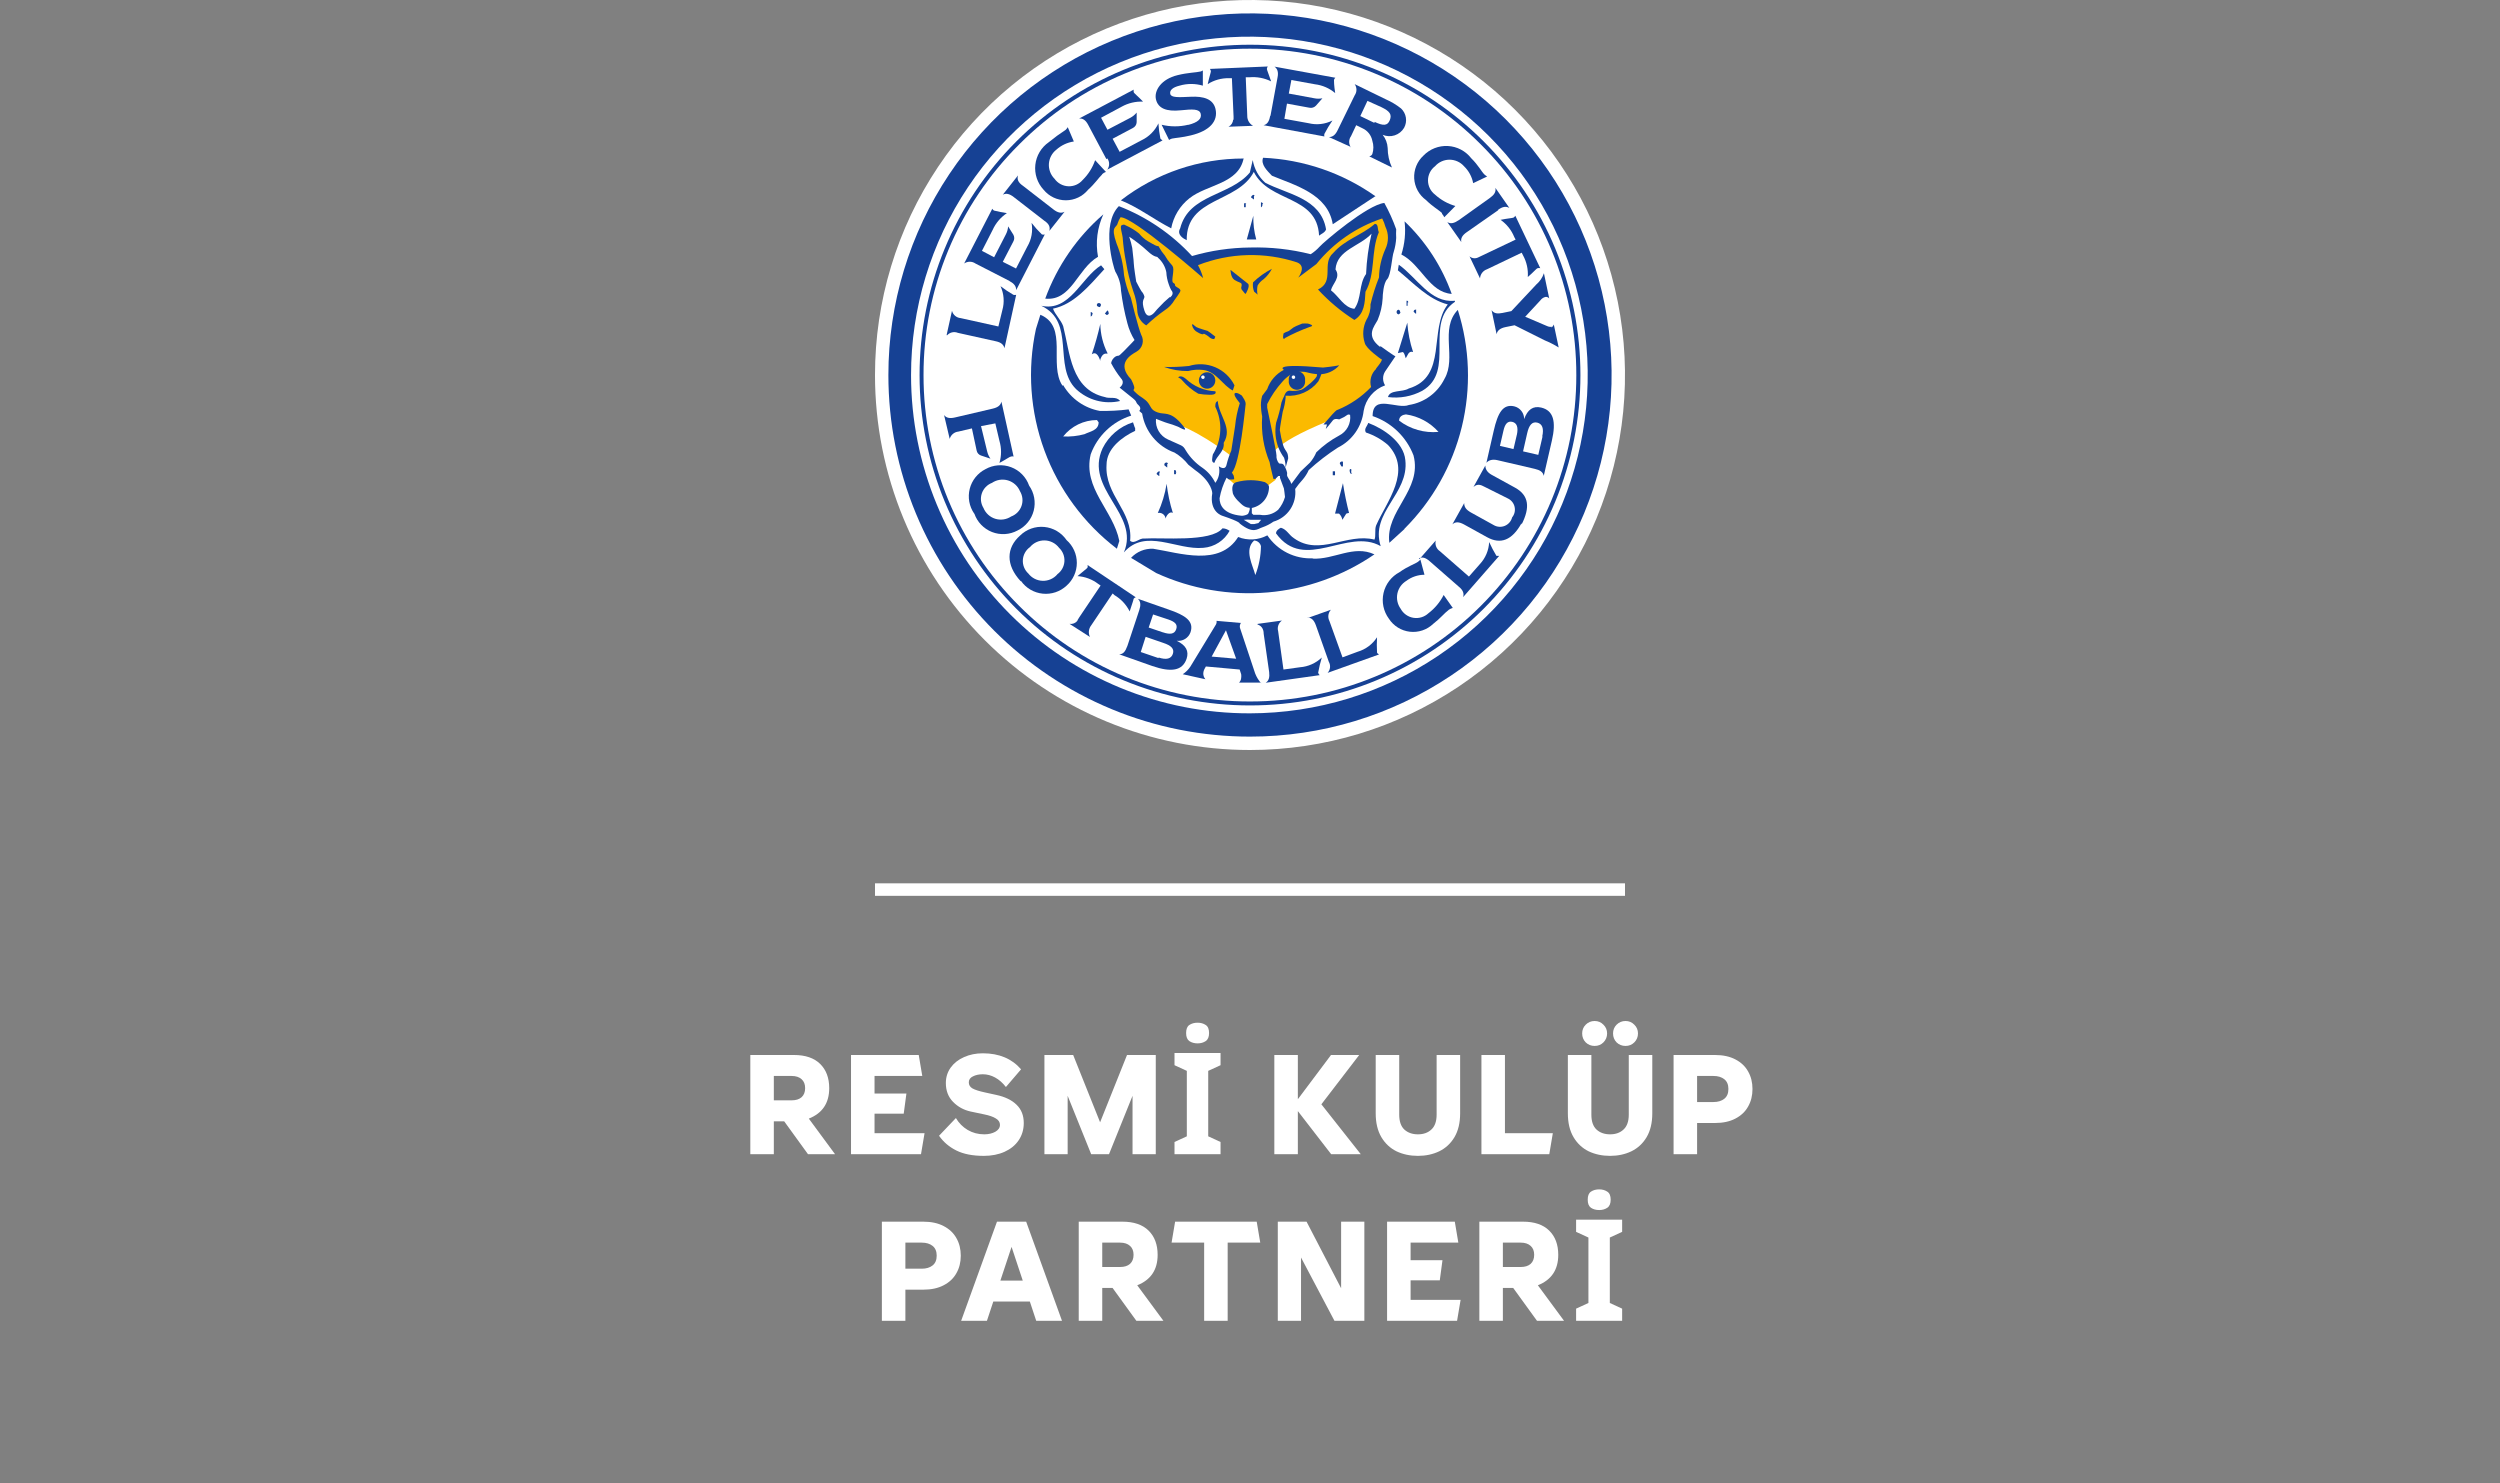 <svg width="600" height="356" viewBox="0 0 600 356" fill="none" xmlns="http://www.w3.org/2000/svg">
<rect x="0" y="0" width="600" height="356" fill="#808080" stroke="none"/>
<path d="M300 180C317.802 180 335.204 174.721 350.005 164.83C364.806 154.939 376.342 140.881 383.153 124.433C389.963 107.986 391.744 89.888 388.268 72.428C384.792 54.969 376.217 38.933 363.627 26.348C351.036 13.762 334.996 5.193 317.536 1.725C300.075 -1.744 281.978 0.044 265.533 6.861C249.088 13.679 235.035 25.22 225.15 40.025C215.265 54.831 209.993 72.235 210 90.037C210 101.854 212.328 113.555 216.852 124.472C221.375 135.39 228.005 145.309 236.363 153.663C244.72 162.018 254.642 168.643 265.561 173.162C276.48 177.681 288.183 180.005 300 180Z" fill="white"/>
<path d="M300 176.787C317.166 176.787 333.947 171.696 348.22 162.158C362.493 152.62 373.617 139.064 380.184 123.203C386.752 107.343 388.468 89.891 385.117 73.055C381.765 56.219 373.496 40.755 361.355 28.619C349.214 16.483 333.746 8.221 316.909 4.876C300.071 1.532 282.62 3.255 266.763 9.83C250.905 16.404 237.353 27.533 227.821 41.81C218.29 56.087 213.206 72.87 213.213 90.036C213.213 101.432 215.458 112.715 219.82 123.243C224.182 133.77 230.575 143.335 238.634 151.391C246.694 159.447 256.261 165.836 266.791 170.194C277.32 174.551 288.605 176.792 300 176.787Z" fill="#164194"/>
<path d="M299.999 171.201C316.054 171.172 331.741 166.385 345.076 157.443C358.411 148.501 368.796 135.807 374.918 120.965C381.041 106.123 382.626 89.799 379.473 74.056C376.321 58.313 368.572 43.859 357.206 32.519C345.841 21.178 331.368 13.462 315.619 10.345C299.869 7.228 283.548 8.85 268.72 15.005C253.892 21.161 241.221 31.575 232.309 44.929C223.398 58.285 218.645 73.982 218.652 90.037C218.652 100.711 220.758 111.28 224.848 121.139C228.938 130.999 234.933 139.954 242.489 147.493C250.045 155.033 259.015 161.007 268.883 165.076C278.751 169.144 289.325 171.225 299.999 171.201Z" fill="white"/>
<path d="M220.697 90.037C220.692 79.621 222.74 69.307 226.724 59.683C230.708 50.06 236.549 41.316 243.914 33.951C251.278 26.586 260.023 20.745 269.646 16.761C279.27 12.777 289.584 10.73 299.999 10.734C310.415 10.73 320.729 12.777 330.353 16.761C339.976 20.745 348.72 26.586 356.085 33.951C363.45 41.316 369.291 50.06 373.275 59.683C377.259 69.307 379.307 79.621 379.302 90.037C379.302 100.449 377.25 110.759 373.264 120.379C369.279 129.998 363.437 138.738 356.072 146.099C348.708 153.46 339.966 159.298 330.344 163.279C320.723 167.26 310.412 169.307 299.999 169.302V168.353C310.286 168.363 320.474 166.343 329.978 162.409C339.483 158.474 348.117 152.702 355.387 145.424C362.665 138.155 368.437 129.52 372.372 120.016C376.306 110.511 378.326 100.323 378.316 90.037C378.332 79.749 376.315 69.559 372.38 60.054C368.445 50.549 362.67 41.915 355.387 34.649C348.124 27.36 339.492 21.578 329.986 17.636C320.481 13.695 310.29 11.672 299.999 11.684C289.708 11.666 279.516 13.686 270.009 17.628C260.503 21.57 251.871 27.355 244.612 34.649C237.317 41.908 231.532 50.54 227.591 60.046C223.649 69.553 221.629 79.746 221.647 90.037C221.635 100.327 223.658 110.518 227.599 120.023C231.541 129.529 237.322 138.161 244.612 145.424C251.878 152.707 260.512 158.482 270.017 162.417C279.522 166.352 289.712 168.369 299.999 168.353V169.302C289.587 169.307 279.276 167.26 269.655 163.279C260.033 159.298 251.291 153.46 243.927 146.099C236.562 138.738 230.72 129.998 226.735 120.379C222.749 110.759 220.697 100.449 220.697 90.037Z" fill="#164194"/>
<path d="M299.999 146.337C311.135 146.337 322.02 143.035 331.278 136.848C340.537 130.662 347.753 121.869 352.014 111.582C356.275 101.294 357.39 89.974 355.218 79.053C353.045 68.132 347.683 58.1 339.81 50.226C331.936 42.353 321.904 36.99 310.983 34.818C300.062 32.646 288.742 33.761 278.454 38.022C268.167 42.283 259.374 49.499 253.188 58.758C247.001 68.016 243.699 78.901 243.699 90.037C243.699 104.968 249.631 119.288 260.189 129.847C265.417 135.075 271.624 139.222 278.454 142.051C285.285 144.88 292.606 146.337 299.999 146.337Z" fill="white"/>
<path d="M298.503 37.862C297.335 44.215 289.667 44.215 285.432 47.611C283.167 49.409 281.625 51.962 281.087 54.803C277.071 52.759 273.164 49.728 269.002 48.085C277.448 41.556 287.827 38.024 298.503 38.045" fill="#164194"/>
<path d="M330.012 47.136L319.862 53.818C318.694 46.515 310.661 44.434 305.258 42.171C304.162 41.002 302.519 39.505 303.14 37.862C312.851 38.289 322.232 41.509 330.158 47.136" fill="#164194"/>
<path d="M303.652 43.85C308.837 46.625 317.015 47.501 318.256 55.059C318.001 55.826 317.052 56.155 316.577 56.556C316.102 46.771 304.601 48.67 300.914 41.258C297.043 48.743 284.666 47.319 284.812 57.651C283.972 57.25 282.366 56.301 283.242 54.804C285.36 46.552 295.218 47.1 299.964 41.404L300.658 38.41C301.007 40.512 302.063 42.431 303.652 43.85Z" fill="#164194"/>
<path d="M300.951 47.063C300.951 47.282 300.951 47.684 300.951 47.83C300.951 47.976 300.549 47.538 300.293 47.428C300.037 47.319 300.951 46.26 301.097 47.063" fill="#164194"/>
<path d="M302.992 48.925C302.992 49.253 302.992 49.509 302.702 49.728H302.629V48.56C302.956 48.56 303.028 48.779 303.173 48.925" fill="#164194"/>
<path d="M298.975 48.925C298.975 49.18 298.975 49.582 298.975 49.728H298.576V48.779C298.576 48.779 299.048 48.779 299.121 48.779" fill="#164194"/>
<path d="M263.525 61.631C258.559 64.479 257.172 72.329 250.855 71.671C253.71 63.853 258.51 56.892 264.803 51.444C263.338 54.627 262.892 58.185 263.525 61.631Z" fill="#164194"/>
<path d="M301.496 57.469H299.232L300.802 51.773C300.747 53.696 300.981 55.616 301.496 57.469Z" fill="#164194"/>
<path d="M348.413 70.54C342.973 70.138 341.111 63.53 336.328 61.083C337.148 58.515 337.409 55.801 337.095 53.124C342.174 57.968 346.05 63.932 348.413 70.54Z" fill="#164194"/>
<path d="M349.18 72.182V72.438C341.622 77.55 349.509 89.051 341.33 93.797C338.815 95.142 335.943 95.665 333.115 95.294C333.59 93.469 336.511 94.199 338.081 93.249C347.537 90.401 342.791 79.12 347.464 73.059C342.791 71.89 339.14 67.838 335.488 64.88L335.708 63.529C340.052 66.596 343.302 72.767 349.107 72.182" fill="#164194"/>
<path d="M265.022 64.625C261.371 68.641 257.72 73.059 252.718 74.082C253.265 75.578 254.616 76.747 255.164 78.28C256.807 84.67 256.989 93.469 265.168 95.294C266.336 95.769 267.943 95.039 268.819 96.244C266.962 96.672 265.027 96.636 263.187 96.139C261.347 95.642 259.657 94.7 258.267 93.396C252.608 87.883 258.267 77.331 249.906 73.388C256.77 74.885 259.436 66.67 264.255 63.676L265.058 64.625H265.022Z" fill="#164194"/>
<path d="M337.824 72.584C337.824 72.84 337.824 73.205 337.824 73.388H337.57V72.183C337.626 72.168 337.684 72.168 337.739 72.183C337.794 72.198 337.844 72.228 337.885 72.268C337.925 72.309 337.954 72.359 337.969 72.415C337.984 72.47 337.984 72.529 337.97 72.584" fill="#164194"/>
<path d="M264.073 73.388C264.073 73.388 264.073 73.607 264.073 73.68C264.073 73.753 263.488 73.68 263.269 73.388C263.013 72.511 264.438 72.511 264.219 73.388" fill="#164194"/>
<path d="M336.111 75.031C336.111 75.031 335.855 75.505 335.563 75.432C335.451 75.391 335.354 75.316 335.286 75.218C335.218 75.12 335.182 75.004 335.182 74.885C335.182 74.765 335.218 74.649 335.286 74.551C335.354 74.453 335.451 74.378 335.563 74.337C336.038 74.337 335.965 74.775 336.111 75.031Z" fill="#164194"/>
<path d="M339.871 74.337C339.871 74.629 339.871 75.03 339.871 75.249C339.871 75.468 339.469 74.957 339.323 74.884C339.177 74.811 339.323 74.154 340.017 74.337" fill="#164194"/>
<path d="M266.118 75.25C266.118 75.25 265.899 75.651 265.57 75.578L265.168 75.25L265.789 74.483C266.045 74.702 266.045 74.958 266.118 75.25Z" fill="#164194"/>
<path d="M337.095 126.949L333.444 130.272C332.422 122.568 341.403 117.675 339.249 109.314C338.408 107.113 337.092 105.124 335.394 103.49C333.696 101.855 331.659 100.615 329.428 99.858C329.428 94.418 335.306 98.361 338.154 97.192C339.968 96.909 341.688 96.194 343.168 95.108C344.649 94.021 345.847 92.595 346.661 90.949C349.655 85.838 345.456 78.974 349.874 74.373C352.766 83.472 353.096 93.191 350.829 102.465C348.562 111.739 343.785 120.21 337.022 126.949" fill="#164194"/>
<path d="M262.173 75.25C262.173 75.579 262.173 75.761 261.773 75.98V74.885C261.991 74.885 262.173 75.104 262.318 75.25" fill="#164194"/>
<path d="M255.165 92.447C256.095 94.045 257.36 95.424 258.872 96.489C260.385 97.554 262.109 98.28 263.928 98.617C266.246 98.668 268.565 98.546 270.865 98.252L271.485 99.749C269.265 100.449 267.235 101.65 265.552 103.257C263.868 104.865 262.575 106.837 261.773 109.023C259.802 117.238 267.214 122.495 268.637 129.834L268.053 131.696C260.141 125.654 254.112 117.483 250.672 108.14C247.232 98.797 246.524 88.668 248.629 78.938L249.688 75.542C256.443 78.39 251.623 87.445 254.982 92.556" fill="#164194"/>
<path d="M339.139 84.487C338.044 84.085 337.788 85.436 337.387 85.984C337.168 85.509 337.168 84.889 336.693 84.487L335.488 84.743L337.752 77.44C337.918 79.838 338.384 82.206 339.139 84.487Z" fill="#164194"/>
<path d="M265.79 84.889C264.768 84.669 264.366 85.509 264.074 86.24V86.605C263.818 85.838 263.198 84.158 262.029 85.035C262.836 82.637 263.518 80.2 264.074 77.732C264.114 80.168 264.701 82.564 265.79 84.743" fill="#164194"/>
<path d="M272.435 102.706V103.4C269.258 104.897 265.571 107.671 265.571 111.542C265.096 118.844 271.96 122.714 271.23 129.797C272.325 130.673 273.348 129.103 274.626 129.249C278.788 128.957 290.617 130.199 293.392 126.803C294.086 126.803 294.561 127.059 295.108 127.387C294.485 128.539 293.585 129.516 292.488 130.23C291.391 130.944 290.133 131.373 288.828 131.477C282.366 132.097 274.954 126.657 269.733 132.572C273.676 123.371 260.131 117.383 264.621 107.598C265.354 106.119 266.379 104.803 267.634 103.73C268.889 102.657 270.348 101.849 271.924 101.355L272.325 102.56L272.435 102.706Z" fill="#164194"/>
<path d="M337.279 110.41C338.228 118.552 328.772 122.933 331.364 131.075C323.404 126.511 313.108 137.464 306.244 128.008C306.244 127.351 306.938 126.876 307.412 126.657C308.836 127.059 309.311 128.373 310.552 129.176C316.723 133.594 323.258 127.826 329.867 129.505C330.268 128.702 329.867 127.132 330.268 126.109C332.788 120.341 339.031 113.038 333.116 106.795C331.565 105.46 329.766 104.443 327.822 103.801C327.275 102.925 328.151 102.304 328.37 101.501C332.021 102.852 336.877 106.101 337.279 110.41Z" fill="#164194"/>
<path d="M322.309 111.907C321.834 112.162 321.834 111.615 321.615 111.359C321.396 111.104 321.834 110.592 322.309 110.812V111.907Z" fill="#164194"/>
<path d="M280.139 111.359C280.139 111.615 280.139 112.016 280.139 112.162C280.139 112.308 279.737 111.834 279.518 111.761C279.116 111.067 280.285 110.665 280.285 111.359" fill="#164194"/>
<path d="M324.532 113.659C324.314 113.659 324.241 113.659 324.132 113.659C324.023 113.659 323.697 112.564 324.132 112.564C324.568 112.564 324.132 113.185 324.35 113.513" fill="#164194"/>
<path d="M282.181 113.404C282.225 113.461 282.249 113.532 282.249 113.604C282.249 113.677 282.225 113.748 282.181 113.805H281.781V112.856C282.326 112.637 282.181 113.258 282.326 113.404" fill="#164194"/>
<path d="M278.239 113.403C278.239 113.732 278.239 114.061 278.239 114.207C278.239 114.353 277.837 113.988 277.618 113.805C277.399 113.622 278.385 112.637 278.385 113.403" fill="#164194"/>
<path d="M320.406 114.061H319.861V113.111H320.406V114.061Z" fill="#164194"/>
<path d="M281.49 123.116C280.686 122.568 279.847 123.882 279.737 124.467C279.716 124.25 279.65 124.04 279.542 123.851C279.434 123.662 279.287 123.498 279.111 123.371C278.935 123.243 278.734 123.154 278.52 123.11C278.307 123.066 278.087 123.068 277.875 123.116C278.892 120.885 279.605 118.527 279.993 116.105C280.266 118.485 280.767 120.832 281.49 123.116Z" fill="#164194"/>
<path d="M323.806 123.262C323.806 122.933 323.331 123.262 323.112 123.262L322.163 124.759C322.076 124.182 321.792 123.653 321.359 123.262H320.41L322.309 115.959C322.683 118.417 323.183 120.855 323.806 123.262Z" fill="#164194"/>
<path d="M314.971 134.069C320.192 134.361 324.829 130.71 329.867 133.047C322.268 138.248 313.454 141.394 304.279 142.181C295.105 142.968 285.883 141.368 277.51 137.538L271.449 133.887C272.12 133.16 272.941 132.587 273.855 132.209C274.769 131.831 275.755 131.656 276.743 131.696C283.206 132.718 292.662 136.041 297.153 128.885C298.281 129.327 299.492 129.521 300.702 129.452C301.912 129.382 303.093 129.052 304.163 128.483C305.358 130.269 306.995 131.715 308.914 132.682C310.833 133.648 312.97 134.1 315.117 133.996" fill="#164194"/>
<path d="M345.238 103.655C341.858 103.974 338.482 103.01 335.781 100.953C335.781 99.931 336.658 99.529 337.424 99.456C340.442 99.89 343.21 101.377 345.238 103.655Z" fill="white"/>
<path d="M263.671 101.355C263.671 103.327 261.554 103.546 260.276 104.203C258.612 104.655 256.886 104.84 255.164 104.751C256.131 103.526 257.362 102.535 258.766 101.852C260.169 101.17 261.709 100.813 263.27 100.808L263.671 101.355Z" fill="white"/>
<path d="M302.628 131.076C302.599 133.45 302.142 135.801 301.277 138.013C300.657 135.639 298.539 131.952 300.985 129.725C301.369 129.738 301.738 129.878 302.035 130.122C302.332 130.366 302.54 130.701 302.628 131.076Z" fill="white"/>
<path d="M236.909 108.292C237.054 108.936 237.327 109.545 237.712 110.081L235.521 109.351C235.235 109.273 234.976 109.114 234.775 108.895C234.575 108.675 234.441 108.403 234.39 108.11L233.258 102.816L230.008 103.582C229.525 103.631 229.068 103.824 228.697 104.137C228.325 104.45 228.057 104.867 227.927 105.335L226.576 99.603C227.124 100.333 227.964 100.479 229.205 100.187L238.26 98.069C239.501 97.777 240.158 97.266 240.341 96.39L243.262 109.57C243.06 109.503 242.843 109.503 242.641 109.57C242.385 109.57 241.509 110.227 239.866 111.104C240.379 109.376 240.379 107.537 239.866 105.81L238.88 101.611L235.448 102.268L236.909 108.292Z" fill="#164194"/>
<path d="M242.678 123.955C243.254 123.743 243.775 123.406 244.205 122.968C244.635 122.53 244.963 122.003 245.165 121.424C245.367 120.845 245.439 120.228 245.375 119.618C245.312 119.008 245.114 118.419 244.796 117.895C244.538 117.275 244.145 116.721 243.647 116.272C243.148 115.822 242.556 115.49 241.913 115.297C241.27 115.105 240.592 115.058 239.929 115.16C239.266 115.262 238.633 115.51 238.078 115.886C237.51 116.102 236.996 116.441 236.574 116.879C236.152 117.316 235.832 117.842 235.637 118.417C235.441 118.993 235.375 119.604 235.444 120.208C235.513 120.812 235.714 121.394 236.033 121.911C236.284 122.527 236.669 123.079 237.16 123.529C237.651 123.978 238.235 124.312 238.871 124.508C239.507 124.704 240.178 124.756 240.837 124.66C241.495 124.564 242.124 124.324 242.678 123.955ZM233.806 123.262C233.214 122.405 232.812 121.431 232.627 120.405C232.443 119.38 232.48 118.327 232.735 117.317C232.991 116.308 233.46 115.364 234.111 114.551C234.762 113.737 235.579 113.072 236.508 112.6C237.437 112.076 238.471 111.762 239.535 111.68C240.599 111.598 241.669 111.75 242.668 112.126C243.667 112.502 244.571 113.092 245.317 113.856C246.063 114.619 246.633 115.536 246.986 116.544C247.596 117.409 248.009 118.395 248.2 119.436C248.39 120.476 248.352 121.546 248.088 122.57C247.824 123.595 247.34 124.549 246.671 125.368C246.002 126.188 245.163 126.852 244.212 127.314C243.279 127.817 242.249 128.111 241.191 128.175C240.134 128.239 239.076 128.073 238.089 127.687C237.103 127.302 236.212 126.706 235.479 125.942C234.745 125.178 234.187 124.263 233.842 123.262H233.806Z" fill="#164194"/>
<path d="M253.741 137.83C254.236 137.476 254.647 137.017 254.944 136.485C255.24 135.954 255.416 135.364 255.458 134.756C255.5 134.149 255.407 133.54 255.186 132.973C254.965 132.406 254.621 131.895 254.179 131.477C253.775 130.941 253.256 130.503 252.66 130.196C252.064 129.888 251.406 129.72 250.736 129.702C250.065 129.684 249.4 129.819 248.788 130.094C248.177 130.37 247.636 130.78 247.205 131.294C246.707 131.647 246.294 132.106 245.996 132.639C245.698 133.172 245.524 133.765 245.485 134.375C245.447 134.984 245.545 135.594 245.773 136.16C246.001 136.727 246.353 137.235 246.803 137.647C247.208 138.173 247.725 138.603 248.316 138.905C248.906 139.208 249.557 139.375 250.22 139.396C250.884 139.417 251.543 139.291 252.152 139.026C252.761 138.762 253.303 138.365 253.741 137.866V137.83ZM244.978 139.509C241.327 135.566 241.509 131.477 244.795 128.556C245.555 127.801 246.472 127.223 247.48 126.862C248.488 126.501 249.563 126.367 250.63 126.468C251.696 126.569 252.726 126.903 253.649 127.447C254.572 127.991 255.363 128.731 255.968 129.615C256.745 130.3 257.367 131.143 257.793 132.087C258.22 133.031 258.44 134.055 258.44 135.091C258.44 136.127 258.22 137.151 257.793 138.096C257.367 139.04 256.745 139.883 255.968 140.568C255.203 141.278 254.294 141.816 253.303 142.146C252.313 142.475 251.263 142.588 250.225 142.477C249.187 142.367 248.185 142.035 247.286 141.504C246.387 140.973 245.612 140.255 245.014 139.4L244.978 139.509Z" fill="#164194"/>
<path d="M258.596 148.856L258.997 148.199L264.146 140.532L263.561 140.13C262.126 139.033 260.398 138.386 258.596 138.268C259.983 137.063 260.86 136.479 261.006 136.223C261.068 136.021 261.068 135.805 261.006 135.603L272.58 143.343C272.373 143.403 272.192 143.532 272.068 143.708C272.068 143.927 271.703 144.949 271.119 146.738C270.307 145.11 269.038 143.752 267.468 142.832L267.03 142.43L261.882 150.097C261.578 150.486 261.389 150.952 261.337 151.443C261.286 151.934 261.373 152.429 261.59 152.872L256.697 149.732C257.053 149.783 257.416 149.738 257.749 149.604C258.083 149.469 258.375 149.249 258.596 148.966V148.856Z" fill="#164194"/>
<path d="M279.042 151.74C280.867 152.361 281.89 152.179 282.291 151.01C282.693 149.842 281.963 149.221 280.393 148.674L276.742 147.469L275.683 150.609L279.005 151.74H279.042ZM278.056 157.801C279.918 158.422 281.086 158.13 281.488 156.925C281.89 155.72 281.086 154.917 279.188 154.296L274.953 152.836L273.784 156.487L278.056 157.947V157.801ZM270.535 155.136L273.419 146.446C273.821 145.241 273.784 144.365 273.09 143.708L280.393 146.264C284.591 147.688 286.6 149.112 285.723 151.74C285.487 152.41 285.028 152.978 284.424 153.35C283.819 153.722 283.105 153.876 282.401 153.785C284.665 154.88 285.395 156.268 284.774 158.13C283.788 160.978 281.123 161.416 276.559 159.846L268.6 157.035C269.549 157.035 270.097 156.341 270.535 155.099V155.136Z" fill="#164194"/>
<path d="M296.677 158.093L294.23 151.266L290.798 157.582L296.677 158.093ZM302.628 163.826H297.37C297.679 163.527 297.862 163.122 297.882 162.694C297.926 162.403 297.926 162.108 297.882 161.817L297.516 160.686L289.411 159.955L289.046 160.613C288.903 160.898 288.816 161.207 288.79 161.525C288.757 162.072 288.941 162.61 289.301 163.022L283.861 161.817C284.583 161.333 285.203 160.713 285.687 159.992L291.675 150.134C291.811 149.948 291.91 149.737 291.967 149.513C291.998 149.344 291.998 149.171 291.967 149.002L297.809 149.513C297.709 149.671 297.635 149.843 297.59 150.024C297.541 150.241 297.541 150.465 297.59 150.681L301.241 161.635C301.578 162.508 302.073 163.313 302.701 164.008L302.628 163.826Z" fill="#164194"/>
<path d="M301.826 149.732L307.667 148.929C307.268 149.207 306.966 149.603 306.802 150.061C306.638 150.519 306.622 151.017 306.755 151.485L308.032 160.686L312.012 160.138C313.971 159.988 315.817 159.162 317.233 157.801C316.873 159.001 316.58 160.22 316.357 161.453C316.423 161.677 316.549 161.879 316.722 162.037L303.761 163.862C304.527 163.388 304.746 162.548 304.6 161.306L303.286 152.106C303.286 150.864 302.665 150.134 301.789 149.878L301.826 149.732Z" fill="#164194"/>
<path d="M313.875 148.309L319.425 146.337C319.094 146.695 318.881 147.147 318.815 147.63C318.75 148.114 318.835 148.605 319.06 149.039L322.2 157.765L325.851 156.414C327.763 155.853 329.409 154.622 330.488 152.945C330.417 154.161 330.417 155.381 330.488 156.597C330.488 156.779 330.743 156.889 330.962 157.071L318.621 161.489C318.948 161.134 319.152 160.684 319.205 160.204C319.257 159.725 319.155 159.241 318.914 158.824L315.81 150.061C315.372 148.856 314.788 148.272 313.875 148.199V148.309Z" fill="#164194"/>
<path d="M347.61 146.446C346.733 147.067 345.638 148.454 343.959 149.732C343.221 150.439 342.336 150.975 341.367 151.3C340.398 151.625 339.369 151.733 338.354 151.614C337.339 151.495 336.362 151.154 335.494 150.614C334.627 150.074 333.889 149.349 333.334 148.491C332.688 147.615 332.238 146.61 332.016 145.545C331.794 144.48 331.805 143.379 332.048 142.318C332.29 141.257 332.759 140.261 333.422 139.399C334.085 138.536 334.927 137.826 335.89 137.319C337.861 135.895 339.541 135.383 340.307 134.836C340.529 134.684 340.726 134.499 340.892 134.288L341.877 137.939C340.31 137.947 338.787 138.459 337.533 139.4C336.982 139.729 336.506 140.169 336.134 140.691C335.763 141.214 335.503 141.808 335.373 142.436C335.243 143.064 335.244 143.712 335.377 144.34C335.51 144.967 335.771 145.56 336.145 146.081C336.455 146.657 336.893 147.155 337.426 147.535C337.958 147.915 338.571 148.168 339.216 148.273C339.862 148.379 340.523 148.335 341.149 148.145C341.775 147.955 342.349 147.624 342.827 147.177C344.36 146.012 345.608 144.513 346.478 142.795L348.668 145.899C348.334 146.001 348.014 146.148 347.719 146.337L347.61 146.446Z" fill="#164194"/>
<path d="M340.673 134.179L344.58 129.725C344.46 130.2 344.49 130.701 344.667 131.159C344.844 131.617 345.158 132.009 345.566 132.28L352.54 138.378L355.168 135.384C356.521 133.943 357.311 132.064 357.396 130.09C357.916 131.23 358.501 132.339 359.148 133.412C359.148 133.412 359.513 133.412 359.805 133.412L351.152 143.307C351.408 142.431 351.152 141.627 350.093 140.787L343.12 134.69C342.17 133.85 341.367 133.595 340.527 133.996L340.673 134.179Z" fill="#164194"/>
<path d="M365.173 125.562C362.909 129.652 360.171 130.747 356.885 128.921L351.335 125.854C350.167 125.234 349.291 125.161 348.561 125.854L351.408 120.743C351.408 121.692 351.847 122.313 352.978 122.97L358.455 126C358.855 126.243 359.307 126.389 359.774 126.425C360.24 126.461 360.709 126.388 361.142 126.211C361.576 126.033 361.961 125.756 362.268 125.403C362.575 125.049 362.795 124.629 362.909 124.175C363.196 123.825 363.399 123.413 363.502 122.973C363.604 122.532 363.605 122.073 363.502 121.633C363.4 121.192 363.198 120.78 362.912 120.43C362.625 120.079 362.262 119.799 361.851 119.611L356.374 116.873C355.315 116.288 354.548 116.069 353.636 116.873L356.483 111.725C356.483 112.601 356.922 113.368 358.053 113.988L363.64 117.055C366.926 118.881 367.291 121.765 365.173 125.891V125.562Z" fill="#164194"/>
<path d="M370.138 104.751C370.576 102.816 370.138 101.72 368.933 101.428C367.728 101.136 366.961 102.012 366.523 103.984L365.537 108.329L369.189 109.169L370.211 104.751H370.138ZM364.041 104.386C364.442 102.523 364.041 101.501 362.945 101.246C361.85 100.99 361.193 101.72 360.828 103.363L359.988 107.014L363.237 107.781L364.041 104.349V104.386ZM368.349 112.528L359.404 110.446C358.162 110.154 357.286 110.446 356.738 111.067L358.491 103.4C359.477 99.055 360.718 96.901 363.42 97.522C364.105 97.687 364.713 98.081 365.144 98.639C365.576 99.196 365.805 99.884 365.793 100.588C366.633 98.252 367.947 97.375 369.882 97.814C372.803 98.507 373.533 101.1 372.438 105.809L370.503 114.207C370.32 113.294 369.627 112.82 368.349 112.528Z" fill="#164194"/>
<path d="M227.197 80.361L228.475 74.593C228.596 75.065 228.861 75.489 229.234 75.803C229.608 76.117 230.07 76.307 230.556 76.345L239.611 78.353L240.56 74.447C241.109 72.533 240.953 70.486 240.122 68.678C241.108 69.441 242.145 70.136 243.226 70.759C243.44 70.82 243.668 70.82 243.883 70.759L241.072 83.574C240.852 82.662 240.195 82.15 238.954 81.895L229.899 79.887C229.451 79.7 228.956 79.659 228.484 79.77C228.012 79.882 227.587 80.14 227.27 80.507L227.197 80.361Z" fill="#164194"/>
<path d="M242.35 67.473L234.098 63.238C233.701 62.963 233.23 62.816 232.747 62.816C232.265 62.816 231.793 62.963 231.396 63.238L238.151 50.094C238.235 50.279 238.375 50.433 238.553 50.532C239.576 50.792 240.612 50.999 241.656 51.153C240.153 52.153 238.963 53.557 238.224 55.205L235.668 60.207L238.589 61.741L241.437 56.191C241.732 55.612 241.906 54.978 241.948 54.329L243.19 56.301C243.341 56.555 243.42 56.845 243.42 57.14C243.42 57.436 243.341 57.726 243.19 57.98L240.67 62.836L243.847 64.443L246.549 59.185C247.569 57.473 247.932 55.449 247.571 53.489C248.33 54.473 249.16 55.401 250.054 56.264C250.278 56.342 250.523 56.342 250.747 56.264L243.883 69.627C243.883 68.714 243.409 68.057 242.277 67.473H242.35Z" fill="#164194"/>
<path d="M245.489 44.58L252.792 50.24C253.814 51.043 254.654 51.262 255.493 50.824L251.842 55.424C252.061 54.511 251.842 53.781 250.637 52.978L243.335 47.319C242.313 46.516 241.473 46.296 240.67 46.735L244.321 42.098C244.065 43.01 244.321 43.777 245.489 44.58Z" fill="#164194"/>
<path d="M264.511 41.878C263.744 42.572 262.795 44.069 261.152 45.529C260.504 46.323 259.689 46.963 258.764 47.403C257.838 47.842 256.827 48.07 255.803 48.07C254.778 48.07 253.767 47.842 252.842 47.403C251.917 46.963 251.101 46.323 250.454 45.529C249.717 44.732 249.159 43.786 248.818 42.754C248.478 41.723 248.363 40.631 248.48 39.551C248.598 38.471 248.946 37.429 249.5 36.496C250.055 35.562 250.803 34.758 251.695 34.138C253.002 33.066 254.367 32.066 255.784 31.144C255.968 30.958 256.128 30.75 256.259 30.523L257.72 33.956C256.157 34.185 254.696 34.871 253.521 35.927C253.001 36.334 252.573 36.846 252.265 37.43C251.957 38.014 251.777 38.657 251.735 39.316C251.694 39.974 251.793 40.635 252.025 41.252C252.257 41.87 252.618 42.432 253.083 42.901C253.459 43.434 253.953 43.874 254.526 44.187C255.099 44.5 255.736 44.677 256.388 44.705C257.04 44.733 257.69 44.612 258.288 44.35C258.886 44.087 259.416 43.692 259.837 43.193C261.192 41.866 262.217 40.24 262.831 38.446L265.423 41.258C265.082 41.37 264.77 41.557 264.511 41.805V41.878Z" fill="#164194"/>
<path d="M265.534 38.191L261.189 30.012C260.605 28.88 259.911 28.369 258.998 28.442L272.106 21.505C272.03 21.705 272.03 21.926 272.106 22.126C272.106 22.345 273.055 23.038 274.333 24.389C272.551 24.314 270.782 24.731 269.221 25.594L264.256 28.259L265.789 31.144L271.302 28.259C271.879 27.95 272.388 27.528 272.799 27.018V29.318C272.787 29.62 272.692 29.912 272.525 30.164C272.357 30.415 272.124 30.615 271.85 30.742L267.03 33.298L268.71 36.438L273.968 33.663C275.747 32.822 277.179 31.389 278.02 29.61C278.091 30.837 278.25 32.057 278.495 33.261C278.495 33.261 278.751 33.554 279.006 33.7L265.753 40.71C266.038 40.317 266.191 39.844 266.191 39.359C266.191 38.873 266.038 38.401 265.753 38.008L265.534 38.191Z" fill="#164194"/>
<path d="M285.177 29.976C287.477 29.392 288.463 28.515 288.171 27.311C287.878 26.106 286.199 26.179 283.388 26.471C279.919 26.836 277.947 25.996 277.436 23.878C276.925 21.761 278.678 18.986 282.621 18.037C285.104 17.416 287.075 17.416 288.134 17.16C288.329 17.106 288.514 17.019 288.682 16.905V20.556C286.858 20.019 284.919 20.019 283.096 20.556C281.416 20.957 280.649 21.688 280.868 22.564C281.087 23.44 282.767 23.367 285.797 23.221C288.828 23.075 291.128 23.732 291.712 26.106C292.406 29.063 290.361 31.4 285.797 32.495C283.716 33.006 282.146 33.079 281.27 33.262C281.023 33.334 280.788 33.444 280.576 33.59L278.787 29.939C280.887 30.449 283.077 30.449 285.177 29.939V29.976Z" fill="#164194"/>
<path d="M296.056 28.771C296.056 28.771 296.056 28.406 296.056 27.968L295.655 18.767H294.961C293.154 18.727 291.376 19.223 289.85 20.191C290.251 18.365 290.616 17.38 290.616 17.087C290.593 16.882 290.503 16.69 290.361 16.54L304.271 15.956C304.141 16.124 304.065 16.327 304.052 16.54C304.052 16.795 304.491 17.781 305.075 19.534C303.46 18.726 301.652 18.385 299.854 18.548H298.977L299.342 27.749C299.323 28.245 299.442 28.737 299.687 29.17C299.932 29.602 300.294 29.957 300.73 30.195L294.852 30.414C295.171 30.252 295.44 30.007 295.633 29.705C295.825 29.403 295.934 29.056 295.947 28.698L296.056 28.771Z" fill="#164194"/>
<path d="M304.93 27.712L306.609 18.584C306.865 17.343 306.609 16.503 305.879 15.992L320.483 18.657C320.332 18.797 320.219 18.973 320.155 19.169C320.155 19.461 320.155 20.483 320.447 22.345C319.072 21.177 317.383 20.44 315.591 20.227L309.932 19.205L309.311 22.455L315.445 23.587C316.083 23.718 316.742 23.718 317.38 23.587L315.846 25.339C315.647 25.558 315.394 25.721 315.112 25.811C314.83 25.901 314.529 25.914 314.24 25.85L308.873 24.864L308.252 28.515L314.094 29.574C316.01 30.046 318.032 29.813 319.79 28.917C319.079 29.947 318.432 31.02 317.854 32.13C317.795 32.333 317.795 32.548 317.854 32.751L303.25 30.049C304.126 29.866 304.601 29.136 304.82 27.895L304.93 27.712Z" fill="#164194"/>
<path d="M329.903 29.246C331.947 30.232 333.006 30.232 333.554 28.844C334.101 27.457 333.554 26.69 331.509 25.704L328.187 24.207L326.471 27.858L329.866 29.501L329.903 29.246ZM324.207 35.27L318.949 32.897C319.862 32.897 320.519 32.349 321.067 31.181L325.12 22.893C325.399 22.498 325.55 22.026 325.55 21.542C325.55 21.058 325.399 20.586 325.12 20.191L332.604 23.842C333.911 24.411 335.138 25.148 336.255 26.033C336.874 26.615 337.281 27.387 337.413 28.226C337.545 29.066 337.395 29.925 336.986 30.67C336.48 31.529 335.678 32.174 334.73 32.484C333.781 32.793 332.753 32.745 331.838 32.349C332.557 33.258 332.978 34.368 333.043 35.526C333.043 37.139 333.392 38.733 334.065 40.199L328.625 37.534C328.78 37.503 328.925 37.437 329.052 37.343C329.178 37.248 329.282 37.126 329.355 36.986C329.693 35.942 329.693 34.817 329.355 33.773C329.227 33.121 328.945 32.509 328.532 31.988C328.119 31.467 327.588 31.052 326.982 30.779L325.485 30.049L324.243 32.678C323.955 33.076 323.8 33.555 323.8 34.047C323.8 34.538 323.955 35.018 324.243 35.416L324.207 35.27Z" fill="#164194"/>
<path d="M346.114 51.152C345.347 50.422 343.814 49.582 342.244 48.012C341.417 47.412 340.733 46.635 340.243 45.739C339.753 44.843 339.468 43.848 339.408 42.828C339.349 41.808 339.517 40.788 339.9 39.84C340.283 38.893 340.871 38.043 341.623 37.351C342.379 36.567 343.295 35.956 344.309 35.557C345.322 35.159 346.41 34.983 347.497 35.042C348.584 35.101 349.646 35.393 350.611 35.899C351.576 36.404 352.42 37.111 353.088 37.971C354.804 39.651 355.607 41.257 356.264 41.878C356.463 42.062 356.684 42.221 356.921 42.353L353.562 43.959C353.267 42.415 352.502 40.999 351.372 39.907C350.936 39.41 350.4 39.012 349.799 38.74C349.197 38.467 348.545 38.326 347.885 38.326C347.225 38.326 346.572 38.467 345.971 38.74C345.369 39.012 344.833 39.41 344.398 39.907C343.876 40.305 343.452 40.819 343.161 41.408C342.87 41.997 342.718 42.645 342.718 43.302C342.718 43.959 342.87 44.607 343.161 45.196C343.452 45.785 343.876 46.299 344.398 46.698C345.795 47.977 347.47 48.914 349.29 49.436L346.625 52.138C346.478 51.816 346.281 51.521 346.041 51.261L346.114 51.152Z" fill="#164194"/>
<path d="M359.55 50.459L352.029 55.717C350.97 56.447 350.532 57.177 350.714 58.09L347.355 53.307C348.159 53.781 348.962 53.599 350.057 52.869L357.579 47.502C358.637 46.735 359.076 46.041 358.893 45.092L362.252 49.911C361.449 49.437 360.609 49.583 359.55 50.349V50.459Z" fill="#164194"/>
<path d="M354.694 61.813L355.387 61.485L363.748 57.505L363.42 56.885C362.747 55.22 361.605 53.787 360.134 52.759C361.923 52.394 362.982 52.357 363.274 52.211C363.442 52.101 363.58 51.95 363.675 51.773L369.663 64.369C369.463 64.294 369.243 64.294 369.043 64.369C368.787 64.369 368.093 65.282 366.669 66.487C366.799 64.686 366.406 62.886 365.537 61.302L365.209 60.645L356.884 64.625C356.419 64.783 356.011 65.075 355.712 65.465C355.413 65.855 355.237 66.325 355.205 66.816L352.686 61.521C352.956 61.759 353.29 61.913 353.646 61.965C354.003 62.017 354.367 61.964 354.694 61.813Z" fill="#164194"/>
<path d="M372.183 78.572C372.548 78.572 372.731 78.28 372.914 77.879L374.082 83.392C373.036 82.739 371.937 82.177 370.796 81.712L363.494 78.061L361.34 78.499C360.062 78.755 359.331 79.339 359.185 80.215L357.98 74.446C358.565 75.25 359.368 75.359 360.609 75.104L362.727 74.665L368.715 68.276C369.56 67.56 370.192 66.626 370.54 65.574L371.818 71.635C371.711 71.49 371.565 71.379 371.397 71.315C371.228 71.25 371.045 71.234 370.869 71.27C370.399 71.395 369.986 71.679 369.701 72.073L366.049 76.016L371.271 78.244C371.645 78.423 372.065 78.487 372.475 78.426L372.183 78.572Z" fill="#164194"/>
<path d="M331.546 66.852V66.669V66.341C331.584 64.141 332.055 61.969 332.934 59.951C333.415 59.109 333.697 58.168 333.761 57.2C333.824 56.233 333.666 55.263 333.299 54.365C333.288 54.207 333.288 54.049 333.299 53.891C333.087 53.148 332.806 52.426 332.459 51.736L332.094 51.116H331.437C325.063 53.262 319.446 57.205 315.262 62.471L313.254 64.004C313.271 63.895 313.271 63.784 313.254 63.676C313.153 63.281 312.952 62.92 312.671 62.626C312.389 62.332 312.037 62.115 311.648 61.996C307.845 60.736 303.861 60.107 299.855 60.134C295.502 60.082 291.187 60.94 287.185 62.653L286.345 63.055L286.601 63.529C281.453 59.112 271.778 51.189 269.039 51.189H268.528L268.309 51.481C267.935 52.015 267.651 52.607 267.469 53.233L267.25 53.489C266.337 54.402 266.082 55.461 267.25 58.637C268.209 60.965 268.801 63.429 269.003 65.939C269.305 67.881 269.87 69.773 270.682 71.562C270.901 72.475 272.435 78.864 273.165 80.471C273.434 80.957 273.505 81.529 273.362 82.067C273.219 82.605 272.874 83.066 272.398 83.355H272.179C271.447 83.718 270.799 84.23 270.277 84.859C269.755 85.488 269.37 86.219 269.149 87.006C269.101 87.756 269.224 88.508 269.508 89.203C269.793 89.899 270.232 90.521 270.792 91.022C271.035 91.505 271.243 92.006 271.412 92.519C270.938 93.286 271.412 93.724 271.887 94.199L272.143 94.454C272.579 94.867 273.056 95.234 273.567 95.55C274.074 95.838 274.521 96.222 274.881 96.682C275.052 96.883 275.199 97.104 275.319 97.339C275.638 97.996 276.147 98.543 276.78 98.909V99.858C276.657 101.07 276.919 102.29 277.529 103.345C278.138 104.4 279.064 105.237 280.175 105.736L282.329 106.686C283.644 107.27 283.644 107.27 284.082 108.037C285.039 109.895 286.383 111.526 288.025 112.82C289.168 113.681 290.114 114.777 290.8 116.033L292.187 116.434C292.273 116.347 292.347 116.249 292.406 116.142C291.955 117.135 291.671 118.196 291.567 119.282C291.567 120.56 292.078 123.481 296.715 124.211L297.956 125.087L299.489 126.402H299.709H300.913L302.009 126.146H302.301L302.483 125.927L303.177 125.051L303.761 124.321C305.007 124.211 306.191 123.727 307.157 122.933C308.124 121.911 308.804 120.651 309.128 119.282C309.128 119.026 309.128 117.822 308.873 117.128L308.362 115.777C308.519 116.02 308.653 116.276 308.763 116.544L309.274 118.077L310.26 116.836L312.524 114.061L314.715 111.98C315.304 111.38 315.775 110.674 316.102 109.899L316.358 109.351C317.924 107.92 319.667 106.693 321.542 105.7C322.606 105.164 323.477 104.31 324.033 103.257C324.589 102.203 324.803 101.002 324.646 99.822V99.457L324.536 99.018C324.796 98.429 325.004 97.818 325.157 97.193C326.85 96.207 328.388 94.977 329.721 93.542L330.049 93.14V92.665C330.049 92.665 329.465 91.168 331.108 89.197C332.751 87.225 332.897 86.751 332.605 86.093C332.54 85.934 332.436 85.793 332.302 85.684C332.168 85.576 332.008 85.503 331.838 85.473C330.501 84.627 329.347 83.522 328.443 82.223C328.458 82.053 328.458 81.882 328.443 81.712C327.99 80.216 328.147 78.601 328.881 77.221C329.55 76.19 329.893 74.981 329.867 73.753C329.843 73.62 329.843 73.484 329.867 73.351C330.349 71.155 330.946 68.986 331.656 66.852H331.546Z" fill="#FBBA00"/>
<path d="M305.039 109.57L305.806 111.943L306.171 115.12L304.09 116.69L296.569 116.47L293.684 113.915L294.962 112.819L295.692 109.57C286.273 102.523 282.147 101.793 282.147 101.793C280.366 101.029 278.485 100.525 276.561 100.296C276.438 101.508 276.7 102.728 277.31 103.783C277.919 104.838 278.845 105.675 279.956 106.174L282.11 107.124C283.425 107.708 283.425 107.708 283.863 108.475C284.934 110.196 286.351 111.676 288.025 112.819C289.168 113.681 290.114 114.776 290.8 116.032L292.187 116.434C292.273 116.347 292.347 116.249 292.406 116.142C291.955 117.135 291.671 118.196 291.567 119.282C291.567 120.56 292.078 123.481 296.715 124.211L297.956 125.087L299.49 126.402H299.709H300.914L302.009 126.146H302.301L302.484 125.927L303.177 125.051L303.761 124.32C305.007 124.211 306.191 123.727 307.157 122.933C308.124 121.911 308.804 120.651 309.129 119.282C309.129 119.026 309.129 117.821 308.873 117.128L308.362 115.777C308.519 116.019 308.653 116.276 308.763 116.544L309.275 118.077L310.26 116.836L312.524 114.061L314.715 111.98C315.304 111.379 315.775 110.673 316.102 109.898L316.358 109.351C317.925 107.919 319.667 106.693 321.542 105.7C322.599 105.156 323.464 104.3 324.019 103.249C324.574 102.197 324.793 101.001 324.646 99.821L324.536 98.617V98.397L321.907 99.821C304.966 106.211 305.039 109.57 305.039 109.57Z" fill="white"/>
<path d="M282.803 90.548C282.803 90.548 283.314 89.854 284.592 90.913C286.513 92.734 289.03 93.798 291.675 93.907C291.675 93.907 292.296 94.82 290.214 94.747C289.332 94.738 288.453 94.652 287.586 94.491C286.141 93.652 284.845 92.579 283.752 91.315C283.507 90.998 283.178 90.758 282.803 90.621V90.548Z" fill="#164194"/>
<path d="M301.9 70.759L300.987 69.992C300.71 69.284 300.622 68.517 300.731 67.765C302.071 66.463 303.597 65.368 305.259 64.515C304.766 65.461 304.096 66.304 303.287 66.998C302.687 67.388 302.186 67.913 301.827 68.531C301.663 69.265 301.663 70.025 301.827 70.759H301.9Z" fill="#164194"/>
<path d="M298.977 70.503C298.977 70.503 300.109 68.641 299.525 68.093L295.326 64.77C295.326 64.77 295.326 66.56 296.275 67.18C297.225 67.801 297.918 67.764 297.991 68.203V68.641C297.927 68.771 297.894 68.915 297.894 69.061C297.894 69.206 297.927 69.35 297.991 69.481C298.32 69.919 298.831 70.503 298.831 70.503H298.977Z" fill="#164194"/>
<path d="M308.324 81.164C310.226 80.129 312.203 79.238 314.239 78.499C315.772 78.134 314.239 77.769 313.91 77.659C313.448 77.618 312.984 77.618 312.522 77.659L311.099 78.243L310.405 78.609L309.346 79.412L308.543 79.74L308.068 79.996C308.068 79.996 307.63 81.602 308.324 81.274V81.164Z" fill="#164194"/>
<path d="M286.09 78.025C286.09 77.441 286.674 78.244 287.112 78.499C287.55 78.755 289.814 79.412 289.814 79.412L290.508 79.887L291.676 80.8L291.42 81.384C291.053 81.386 290.695 81.271 290.398 81.055C290.033 80.69 288.901 79.923 288.828 80.142C288.755 80.362 288.061 80.142 287.477 79.777C287.123 79.616 286.813 79.374 286.572 79.069C286.33 78.764 286.165 78.406 286.09 78.025Z" fill="#164194"/>
<path d="M281.526 68.933C281.336 68.587 281.189 68.219 281.088 67.838V67.509C280.863 66.735 280.716 65.94 280.65 65.136C280.485 63.822 279.865 62.608 278.897 61.704L278.678 61.448C278.586 61.276 278.456 61.128 278.298 61.014C278.14 60.9 277.958 60.824 277.765 60.791C277.546 60.791 277.108 60.791 276.049 59.659C274.708 58.401 273.268 57.253 271.741 56.227L269.77 54.803L270.536 57.067C270.798 57.833 271.017 58.613 271.193 59.404C271.193 59.659 271.193 60.17 271.193 61.01C271.29 61.688 271.351 62.37 271.376 63.055C271.376 63.748 271.851 66.706 271.96 67.473V67.728C272.353 68.544 272.791 69.336 273.275 70.101C273.492 70.352 273.643 70.653 273.713 70.978C273.415 72.027 273.479 73.146 273.895 74.154C274.333 75.615 275.137 75.907 275.721 75.907C276.129 75.854 276.522 75.716 276.874 75.502C277.226 75.288 277.53 75.003 277.765 74.665L278.605 73.716L278.861 73.424C279.299 72.949 280.139 72.109 280.978 71.379C281.234 71.202 281.447 70.968 281.598 70.696C281.75 70.424 281.838 70.121 281.855 69.809C281.845 69.353 281.677 68.914 281.38 68.568L281.526 68.933Z" fill="white"/>
<path d="M316.539 89.343C316.381 89.393 316.247 89.498 316.16 89.639C316.073 89.779 316.039 89.946 316.064 90.11C316.064 90.803 313.289 93.104 312.413 93.505C311.472 93.812 310.473 93.899 309.492 93.761C308.543 93.761 308.214 95.039 308.214 95.039C307.953 95.53 307.733 96.043 307.557 96.572C307.246 98.219 306.819 99.842 306.279 101.428C305.904 103.448 306.094 105.533 306.827 107.452C307.185 108.304 307.638 109.113 308.178 109.862C308.43 110.628 308.553 111.43 308.543 112.235L309.164 110.008C309.164 110.008 309.164 109.205 308.945 108.73C308.726 108.256 308.178 107.672 307.959 106.868C307.607 105.671 307.339 104.451 307.156 103.217C307.156 102.633 307.74 99.566 307.849 98.836C308.205 97.745 308.437 96.619 308.543 95.477V94.966C310.034 95.096 311.534 94.85 312.906 94.251C314.277 93.651 315.476 92.717 316.393 91.534C316.778 90.805 317.072 90.033 317.269 89.233L316.539 89.343Z" fill="#164194"/>
<path d="M328.478 55.972C327.45 56.939 326.296 57.762 325.046 58.418C322.673 59.842 319.934 61.448 319.715 64.808V65.1V65.355C320.263 66.122 319.971 66.743 319.35 67.801C318.988 68.325 318.717 68.905 318.547 69.517V70.065L318.985 70.394C319.622 70.909 320.209 71.483 320.738 72.11C321.219 72.827 321.838 73.441 322.559 73.918C323.28 74.394 324.088 74.722 324.936 74.885H325.411L325.703 74.483C326.561 73.155 327.087 71.639 327.237 70.065C327.37 68.77 327.795 67.522 328.478 66.414L328.697 66.122V65.793C328.577 64.005 328.788 62.211 329.318 60.499C329.663 59.207 329.895 57.888 330.011 56.556V54.219L328.441 55.935L328.478 55.972Z" fill="white"/>
<path d="M292.26 96.243C292.552 99.894 295.911 102.669 293.684 106.284C293.939 108.328 292.004 109.351 291.457 111.067C290.58 111.067 290.982 109.643 291.092 109.059C292.151 107.36 292.76 105.419 292.863 103.42C292.965 101.421 292.556 99.428 291.676 97.631C291.676 97.046 291.676 96.389 292.369 96.243" fill="#164194"/>
<path d="M327.858 65.757C326.069 68.239 326.836 71.671 325.046 74.118C322.564 73.826 321.395 71.197 319.424 69.663C319.825 68.02 321.834 66.596 320.519 64.661C320.848 59.951 326.361 59.148 329.172 56.081C328.438 59.259 327.998 62.498 327.858 65.757ZM329.902 53.781C326.763 56.483 322.856 57.432 319.971 60.718C317.087 63.237 320.446 67.509 316.32 69.481C318.899 72.284 321.833 74.739 325.046 76.783C327.493 75.323 327.566 72.548 327.712 70.028C330.195 65.611 328.953 60.426 330.925 55.716C330.523 55.059 330.925 53.489 329.756 53.781H329.902Z" fill="#164194"/>
<path d="M280.722 71.306C279.813 72.061 278.959 72.878 278.166 73.753C277.829 74.087 277.512 74.44 277.217 74.812C277.217 74.812 275.501 77.112 274.661 74.556C273.821 72 274.661 71.891 274.661 71.197C274.544 70.718 274.305 70.278 273.967 69.919C273.639 69.445 272.689 67.582 272.689 67.582C272.689 67.582 272.105 63.931 272.105 63.165C272.105 62.398 271.74 59.915 271.74 59.513C271.558 58.597 271.314 57.695 271.01 56.812C272.546 57.827 273.999 58.962 275.355 60.207C277.326 62.069 277.691 61.376 277.91 61.85C278.945 62.752 279.651 63.972 279.918 65.319C279.965 66.316 280.162 67.301 280.503 68.24C280.656 68.718 280.852 69.183 281.087 69.627C281.087 69.627 282 70.43 280.831 71.38L280.722 71.306ZM282 68.276C281.781 67.692 281.196 68.276 281.415 66.56C281.927 62.909 281.415 64.552 279.553 61.303C279.035 60.708 278.582 60.059 278.202 59.367C278.202 58.966 277.801 59.185 277.217 58.856C276.632 58.528 276.304 58.382 275.501 57.907C274.691 57.415 273.975 56.785 273.383 56.045C272.393 55.245 271.3 54.581 270.133 54.073C270.004 53.97 269.843 53.913 269.677 53.913C269.511 53.913 269.35 53.97 269.221 54.073C268.637 54.073 269.44 56.52 269.44 56.994C269.584 58.981 269.852 60.956 270.243 62.909C270.624 65.292 271.21 67.637 271.996 69.919C272.543 71.37 272.863 72.897 272.945 74.447C272.962 75.188 273.169 75.913 273.546 76.553C273.924 77.192 274.458 77.724 275.099 78.098C276.489 76.769 277.978 75.549 279.553 74.447C280.519 73.833 281.321 72.993 281.89 72C282.584 71.051 282.584 71.051 283.168 70.138C283.752 69.225 282.255 69.079 282 68.495V68.276Z" fill="#164194"/>
<path d="M291.676 91.314C291.676 91.837 291.468 92.339 291.098 92.709C290.728 93.078 290.227 93.286 289.704 93.286C289.181 93.286 288.68 93.078 288.31 92.709C287.94 92.339 287.732 91.837 287.732 91.314C287.732 90.791 287.94 90.29 288.31 89.92C288.68 89.55 289.181 89.343 289.704 89.343C290.227 89.343 290.728 89.55 291.098 89.92C291.468 90.29 291.676 90.791 291.676 91.314Z" fill="#164194"/>
<path d="M289.12 90.512C289.125 90.567 289.118 90.624 289.1 90.677C289.082 90.73 289.053 90.778 289.016 90.82C288.978 90.861 288.932 90.894 288.88 90.916C288.829 90.939 288.774 90.95 288.718 90.95C288.601 90.95 288.49 90.904 288.408 90.822C288.325 90.739 288.279 90.628 288.279 90.512C288.279 90.456 288.291 90.4 288.313 90.349C288.335 90.298 288.368 90.252 288.41 90.214C288.451 90.176 288.5 90.147 288.553 90.129C288.606 90.112 288.662 90.105 288.718 90.11C288.824 90.11 288.926 90.152 289.002 90.228C289.077 90.303 289.12 90.405 289.12 90.512Z" fill="white"/>
<path d="M313.218 91.314C313.256 91.593 313.234 91.877 313.154 92.147C313.073 92.417 312.935 92.666 312.75 92.878C312.565 93.09 312.337 93.26 312.081 93.377C311.824 93.493 311.546 93.554 311.265 93.554C310.983 93.554 310.705 93.493 310.448 93.377C310.192 93.26 309.964 93.09 309.779 92.878C309.594 92.666 309.456 92.417 309.376 92.147C309.295 91.877 309.273 91.593 309.311 91.314C309.273 91.036 309.295 90.752 309.376 90.482C309.456 90.212 309.594 89.963 309.779 89.751C309.964 89.539 310.192 89.368 310.448 89.252C310.705 89.135 310.983 89.075 311.265 89.075C311.546 89.075 311.824 89.135 312.081 89.252C312.337 89.368 312.565 89.539 312.75 89.751C312.935 89.963 313.073 90.212 313.154 90.482C313.234 90.752 313.256 91.036 313.218 91.314Z" fill="#164194"/>
<path d="M285.213 87.846C283.272 88.045 281.321 88.118 279.371 88.065C281.219 88.738 283.173 89.072 285.14 89.051C286.329 88.732 287.569 88.645 288.791 88.795C291.931 89.197 293.391 92.446 295.874 93.724L296.276 92.483C295.306 90.528 293.667 88.986 291.658 88.135C289.649 87.285 287.401 87.182 285.322 87.846H285.213Z" fill="#164194"/>
<path d="M330.268 88.54C329.689 89.084 329.27 89.778 329.058 90.544C328.845 91.31 328.847 92.119 329.063 92.885C326.797 95.251 324.061 97.116 321.03 98.361C320.702 98.361 320.118 99.128 319.752 99.457L317.635 101.866H318.475L318.183 102.962C318.183 102.962 319.424 101.538 319.862 100.917C320.3 100.296 321.395 100.661 321.395 100.661L322.6 100.077L323.367 99.566C323.623 99.383 324.024 99.566 324.024 99.566C324.155 100.564 323.972 101.578 323.501 102.468C323.03 103.357 322.294 104.078 321.395 104.532C319.391 105.607 317.547 106.959 315.919 108.548C315.541 109.451 315.023 110.288 314.385 111.031L312.158 113.148L309.931 116.142C309.77 115.67 309.536 115.227 309.237 114.828C308.653 113.915 308.982 113.988 308.909 113.477C308.778 112.869 308.543 112.289 308.215 111.761C307.813 110.994 307.266 111.432 306.937 111.177C306.505 110.643 306.296 109.963 306.353 109.278C306.353 108.438 304.308 98.69 304.126 97.85V96.974C305.092 95.026 306.32 93.22 307.777 91.607C308.282 91.025 308.858 90.51 309.493 90.073C310.091 89.684 310.761 89.419 311.463 89.293C312.166 89.168 312.886 89.185 313.582 89.343C314.511 89.608 315.466 89.767 316.43 89.818C317.371 89.852 318.308 89.676 319.174 89.304C320.039 88.931 320.81 88.371 321.432 87.663C320.118 87.956 317.525 88.211 317.525 88.211C305.075 87.116 308.142 88.759 308.142 88.759C306.252 89.725 304.812 91.388 304.126 93.396L302.921 95.002C302.639 95.999 302.552 97.04 302.665 98.069C302.665 98.58 302.921 99.968 302.921 99.968C302.651 103.709 303.264 107.46 304.71 110.921C304.71 111.213 305.623 114.937 305.623 114.937H306.097L306.791 114.244H307.193V114.682L308.142 117.237C308.142 117.237 308.398 119.027 308.398 119.282C308.075 120.41 307.515 121.456 306.755 122.349C306.169 122.866 305.474 123.244 304.721 123.452C303.968 123.661 303.178 123.696 302.41 123.554H302.191H301.278H300.803L300.438 123.189V122.714V121.911C301.601 121.675 302.647 121.045 303.399 120.127C304.151 119.209 304.562 118.059 304.564 116.872C304.564 116.215 303.542 115.704 303.542 115.704C301.331 115.095 298.997 115.095 296.787 115.704C295.327 116.033 295.838 118.077 295.838 118.077C295.838 119.319 298.247 121.254 298.247 121.254C298.727 121.634 299.315 121.851 299.927 121.874V122.313C299.849 122.627 299.739 122.933 299.598 123.225C299.416 123.554 298.722 123.7 298.284 123.773H297.882C293.537 123.335 292.698 121.144 292.698 119.574C293.01 117.857 293.576 116.196 294.377 114.645L294.888 115.047C295.288 115.105 295.694 115.105 296.093 115.047C296.349 115.047 296.093 114.426 296.093 114.171C295.933 113.924 295.786 113.668 295.655 113.404C297.627 111.359 298.832 97.777 298.905 97.448C298.979 97.136 298.979 96.811 298.905 96.499L298.649 95.915L298.065 94.966C298.065 94.966 296.97 94.089 296.422 94.345C295.874 94.601 296.97 95.988 296.97 95.988L297.554 96.755C296.979 98.546 296.599 100.395 296.422 102.268L295.509 108.146C295.036 109.231 294.657 110.355 294.377 111.505C294.049 113.112 292.515 111.907 292.515 111.907C292.679 112.591 292.688 113.303 292.543 113.991C292.398 114.679 292.102 115.327 291.675 115.887C290.963 114.418 289.881 113.16 288.535 112.235C286.942 111.157 285.598 109.75 284.592 108.11C283.826 106.759 283.753 107.087 280.32 105.481C279.378 105.063 278.591 104.358 278.073 103.466C277.555 102.574 277.332 101.541 277.436 100.515C277.436 100.515 279.809 101.465 280.174 101.538C281.044 101.776 281.898 102.068 282.73 102.414C283.314 102.67 285.87 104.276 283.314 101.465C280.759 98.653 279.481 99.566 277.838 98.982C276.195 98.398 276.304 97.704 275.538 96.682C274.771 95.659 273.675 95.294 272.726 94.382C271.777 93.469 272.032 93.761 272.215 93.25C272.398 92.739 271.448 91.022 271.448 91.022C267.797 87.189 271.448 85.144 272.799 84.377C273.474 83.987 273.968 83.347 274.173 82.595C274.378 81.843 274.278 81.04 273.894 80.361C273.128 78.572 271.412 71.489 271.412 71.489C270.638 69.752 270.086 67.924 269.769 66.049C269.573 63.44 268.969 60.877 267.98 58.455C266.446 54.11 267.98 54.803 268.235 53.599C268.4 53.083 268.633 52.592 268.929 52.138C272.105 52.138 288.755 66.743 288.755 66.743C288.472 65.66 288.055 64.618 287.513 63.639C295.128 60.648 303.55 60.416 311.318 62.982C313.692 63.931 311.574 66.633 311.574 66.633L315.919 63.383C320.029 58.291 325.517 54.489 331.728 52.43C332.054 53.058 332.312 53.719 332.495 54.402C332.896 55.239 333.105 56.157 333.105 57.085C333.105 58.014 332.896 58.931 332.495 59.769C331.529 61.918 331.007 64.241 330.961 66.597C330.119 68.697 329.436 70.857 328.917 73.059C328.971 74.343 328.64 75.615 327.967 76.71C327.094 78.43 326.937 80.425 327.529 82.26C327.785 83.647 331.473 86.203 331.473 86.203C331.473 86.203 332.312 85.947 330.268 88.43V88.54ZM302.081 125.525L300.986 125.781H300.219L298.503 124.759C299.097 124.678 299.698 124.678 300.292 124.759C301.497 124.759 302.41 124.759 302.665 124.759L301.972 125.599L302.081 125.525ZM331.29 83.319C327.639 80.58 329.83 78.353 330.633 76.82C331.328 75.16 331.735 73.395 331.838 71.599C331.838 70.832 332.02 67.947 332.933 66.998C333.846 66.049 334.065 61.522 334.503 60.426C334.834 59.347 335.03 58.231 335.087 57.104C335.047 56.41 335.047 55.716 335.087 55.023C334.314 52.842 333.362 50.729 332.239 48.706C328.15 49.144 317.635 58.126 316.686 59.221C316.062 59.909 315.35 60.51 314.568 61.01C309.797 59.806 304.882 59.265 299.963 59.404C295.267 59.45 290.599 60.138 286.089 61.448C281.225 56.169 275.218 52.073 268.527 49.473C264.183 53.854 267.249 64.26 267.688 65.209C268.518 66.578 268.983 68.137 269.039 69.737C269.367 72.385 269.879 75.008 270.572 77.586C270.936 79.005 271.515 80.359 272.288 81.603C272.288 81.603 271.375 82.625 269.732 84.268C268.089 85.911 268.71 85.108 267.761 85.546C267.473 85.719 267.227 85.953 267.038 86.23C266.849 86.507 266.722 86.822 266.665 87.152C267.343 88.439 268.137 89.662 269.039 90.803C270.17 92.008 268.71 93.031 268.71 93.031L271.886 95.586C273.055 96.536 272.398 96.463 273.237 97.229C274.077 97.996 273.42 98.617 273.42 98.617L274.114 99.237C274.455 101.353 275.356 103.339 276.724 104.989C278.091 106.639 279.875 107.893 281.89 108.621C283.172 109.377 284.299 110.368 285.213 111.542L286.819 112.82C290.945 115.704 290.945 118.369 290.945 118.369C290.178 122.97 293.428 123.809 293.428 123.809C297.773 125.27 297.517 125.635 297.517 125.635C300.84 128.264 301.789 126.913 302.994 126.548C303.931 126.227 304.816 125.772 305.623 125.197C307.28 124.716 308.714 123.664 309.67 122.227C310.626 120.79 311.041 119.061 310.844 117.347C311.39 116.565 311.987 115.821 312.633 115.12C313.226 114.426 313.718 113.652 314.093 112.82C316.272 110.822 318.617 109.015 321.103 107.416C322.783 106.578 324.226 105.335 325.304 103.798C326.381 102.262 327.058 100.481 327.274 98.617C327.51 97.229 328.111 95.93 329.016 94.852C329.921 93.773 331.096 92.956 332.422 92.483C332.107 91.986 331.94 91.41 331.94 90.822C331.94 90.233 332.107 89.657 332.422 89.16C333.371 87.773 334.905 85.509 334.905 85.509C334.905 85.509 334.686 85.509 331.254 83.026L331.29 83.319Z" fill="#164194"/>
<path d="M310.844 90.512C310.849 90.567 310.843 90.624 310.825 90.677C310.807 90.73 310.778 90.778 310.74 90.82C310.702 90.861 310.656 90.894 310.605 90.916C310.554 90.939 310.498 90.95 310.442 90.95C310.326 90.95 310.215 90.904 310.132 90.822C310.05 90.739 310.004 90.628 310.004 90.512C310.004 90.456 310.015 90.4 310.038 90.349C310.06 90.298 310.093 90.252 310.134 90.214C310.175 90.176 310.224 90.147 310.277 90.129C310.33 90.112 310.387 90.105 310.442 90.11C310.549 90.11 310.651 90.152 310.726 90.228C310.802 90.303 310.844 90.405 310.844 90.512Z" fill="white"/>
<rect x="390" y="212" width="3" height="180" transform="rotate(90 390 212)" fill="white"/>
<path d="M180.075 277V253.2H190.547C193.29 253.2 195.386 253.914 196.837 255.342C198.288 256.77 199.013 258.708 199.013 261.156C199.013 264.737 197.381 267.174 194.117 268.466L200.407 277H193.913L188.201 269.112H185.719V277H180.075ZM190.003 264.08C191.023 264.08 191.816 263.831 192.383 263.332C192.95 262.811 193.233 262.085 193.233 261.156C193.233 260.227 192.95 259.513 192.383 259.014C191.816 258.493 191.023 258.232 190.003 258.232H185.719V264.08H190.003Z" fill="white"/>
<path d="M221.042 277H204.245V253.2H220.497L221.347 258.232H209.889V262.448H217.539L216.893 267.276H209.889V271.968H221.891L221.042 277Z" fill="white"/>
<path d="M236.115 277.408C233.44 277.408 231.241 276.977 229.519 276.116C227.796 275.255 226.413 274.076 225.371 272.58L229.417 268.33C230.119 269.531 231.06 270.483 232.239 271.186C233.44 271.889 234.766 272.24 236.217 272.24C237.237 272.24 238.121 272.036 238.869 271.628C239.617 271.197 239.991 270.642 239.991 269.962C239.991 269.327 239.662 268.817 239.005 268.432C238.37 268.024 237.429 267.695 236.183 267.446L232.953 266.766C231.298 266.403 229.893 265.633 228.737 264.454C227.581 263.275 227.003 261.768 227.003 259.932C227.003 258.549 227.388 257.314 228.159 256.226C228.952 255.138 230.017 254.299 231.355 253.71C232.715 253.098 234.222 252.792 235.877 252.792C239.775 252.792 242.835 254.073 245.057 256.634L241.419 260.884C240.648 259.887 239.787 259.127 238.835 258.606C237.883 258.085 236.897 257.824 235.877 257.824C234.947 257.824 234.154 257.994 233.497 258.334C232.839 258.651 232.511 259.127 232.511 259.762C232.511 260.397 232.805 260.884 233.395 261.224C234.007 261.564 234.993 261.881 236.353 262.176L239.141 262.788C241.226 263.241 242.835 264.023 243.969 265.134C245.125 266.245 245.703 267.707 245.703 269.52C245.703 271.084 245.295 272.467 244.479 273.668C243.685 274.847 242.563 275.765 241.113 276.422C239.662 277.079 237.996 277.408 236.115 277.408Z" fill="white"/>
<path d="M256.237 277H250.661V253.2H257.563L264.023 269.35L270.483 253.2H277.385V277H271.809V262.992L266.165 277H261.881L256.237 262.992V277Z" fill="white"/>
<path d="M292.931 277H281.881V274.076L284.839 272.716V257.008L281.881 255.648V252.724H292.931V255.648L289.973 257.008V272.716L292.931 274.076V277ZM287.423 245.448C288.171 245.448 288.817 245.629 289.361 245.992C289.905 246.332 290.177 246.978 290.177 247.93C290.177 248.859 289.905 249.505 289.361 249.868C288.817 250.231 288.171 250.412 287.423 250.412C286.653 250.412 285.995 250.231 285.451 249.868C284.93 249.505 284.669 248.859 284.669 247.93C284.669 246.978 284.93 246.332 285.451 245.992C285.995 245.629 286.653 245.448 287.423 245.448Z" fill="white"/>
<path d="M317.128 265.032L326.58 277H319.474L311.484 266.664V277H305.84V253.2H311.484V263.808L319.44 253.2H326.206L317.128 265.032Z" fill="white"/>
<path d="M340.301 277.408C338.42 277.408 336.708 277.045 335.167 276.32C333.648 275.572 332.436 274.439 331.529 272.92C330.622 271.379 330.169 269.475 330.169 267.208V253.2H335.813V267.514C335.813 269.123 336.221 270.313 337.037 271.084C337.876 271.855 338.964 272.24 340.301 272.24C341.638 272.24 342.715 271.855 343.531 271.084C344.37 270.313 344.789 269.123 344.789 267.514V253.2H350.433V267.208C350.433 269.475 349.98 271.379 349.073 272.92C348.166 274.439 346.942 275.572 345.401 276.32C343.882 277.045 342.182 277.408 340.301 277.408Z" fill="white"/>
<path d="M371.829 277H355.543V253.2H361.187V271.968H372.679L371.829 277Z" fill="white"/>
<path d="M386.418 277.408C384.536 277.408 382.825 277.045 381.284 276.32C379.765 275.572 378.552 274.439 377.646 272.92C376.739 271.379 376.286 269.475 376.286 267.208V253.2H381.93V267.514C381.93 269.123 382.338 270.313 383.154 271.084C383.992 271.855 385.08 272.24 386.418 272.24C387.755 272.24 388.832 271.855 389.648 271.084C390.486 270.313 390.906 269.123 390.906 267.514V253.2H396.55V267.208C396.55 269.475 396.096 271.379 395.19 272.92C394.283 274.439 393.059 275.572 391.518 276.32C389.999 277.045 388.299 277.408 386.418 277.408ZM382.712 251.024C381.873 251.024 381.159 250.741 380.57 250.174C380.003 249.585 379.72 248.871 379.72 248.032C379.72 247.193 380.003 246.491 380.57 245.924C381.159 245.335 381.873 245.04 382.712 245.04C383.55 245.04 384.253 245.335 384.82 245.924C385.409 246.491 385.704 247.193 385.704 248.032C385.704 248.871 385.409 249.585 384.82 250.174C384.253 250.741 383.55 251.024 382.712 251.024ZM390.124 251.024C389.285 251.024 388.571 250.741 387.982 250.174C387.415 249.585 387.132 248.871 387.132 248.032C387.132 247.193 387.415 246.491 387.982 245.924C388.571 245.335 389.285 245.04 390.124 245.04C390.962 245.04 391.665 245.335 392.232 245.924C392.821 246.491 393.116 247.193 393.116 248.032C393.116 248.871 392.821 249.585 392.232 250.174C391.665 250.741 390.962 251.024 390.124 251.024Z" fill="white"/>
<path d="M401.659 277V253.2H411.587C413.514 253.2 415.146 253.551 416.483 254.254C417.843 254.957 418.863 255.92 419.543 257.144C420.246 258.368 420.597 259.773 420.597 261.36C420.597 262.947 420.246 264.352 419.543 265.576C418.863 266.8 417.843 267.763 416.483 268.466C415.146 269.169 413.514 269.52 411.587 269.52H407.303V277H401.659ZM411.247 264.488C412.313 264.488 413.174 264.227 413.831 263.706C414.489 263.185 414.817 262.403 414.817 261.36C414.817 260.317 414.489 259.535 413.831 259.014C413.174 258.493 412.313 258.232 411.247 258.232H407.303V264.488H411.247Z" fill="white"/>
<path d="M211.649 317V293.2H221.577C223.504 293.2 225.136 293.551 226.473 294.254C227.833 294.957 228.853 295.92 229.533 297.144C230.236 298.368 230.587 299.773 230.587 301.36C230.587 302.947 230.236 304.352 229.533 305.576C228.853 306.8 227.833 307.763 226.473 308.466C225.136 309.169 223.504 309.52 221.577 309.52H217.293V317H211.649ZM221.237 304.488C222.302 304.488 223.164 304.227 223.821 303.706C224.478 303.185 224.807 302.403 224.807 301.36C224.807 300.317 224.478 299.535 223.821 299.014C223.164 298.493 222.302 298.232 221.237 298.232H217.293V304.488H221.237Z" fill="white"/>
<path d="M254.881 317H248.693L247.163 312.376H238.391L236.861 317H230.673L239.275 293.2H246.279L254.881 317ZM242.777 299.252L240.091 307.344H245.463L242.777 299.252Z" fill="white"/>
<path d="M258.895 317V293.2H269.367C272.109 293.2 274.206 293.914 275.657 295.342C277.107 296.77 277.833 298.708 277.833 301.156C277.833 304.737 276.201 307.174 272.937 308.466L279.227 317H272.733L267.021 309.112H264.539V317H258.895ZM268.823 304.08C269.843 304.08 270.636 303.831 271.203 303.332C271.769 302.811 272.053 302.085 272.053 301.156C272.053 300.227 271.769 299.513 271.203 299.014C270.636 298.493 269.843 298.232 268.823 298.232H264.539V304.08H268.823Z" fill="white"/>
<path d="M294.641 317H288.997V298.232H281.177L282.027 293.2H301.611L302.461 298.232H294.641V317Z" fill="white"/>
<path d="M312.247 317H306.671V293.2H313.573L321.869 309.18V293.2H327.445V317H320.271L312.247 301.802V317Z" fill="white"/>
<path d="M349.696 317H332.9V293.2H349.152L350.002 298.232H338.544V302.448H346.194L345.548 307.276H338.544V311.968H350.546L349.696 317Z" fill="white"/>
<path d="M355.045 317V293.2H365.517C368.26 293.2 370.357 293.914 371.807 295.342C373.258 296.77 373.983 298.708 373.983 301.156C373.983 304.737 372.351 307.174 369.087 308.466L375.377 317H368.883L363.171 309.112H360.689V317H355.045ZM364.973 304.08C365.993 304.08 366.787 303.831 367.353 303.332C367.92 302.811 368.203 302.085 368.203 301.156C368.203 300.227 367.92 299.513 367.353 299.014C366.787 298.493 365.993 298.232 364.973 298.232H360.689V304.08H364.973Z" fill="white"/>
<path d="M389.314 317H378.264V314.076L381.222 312.716V297.008L378.264 295.648V292.724H389.314V295.648L386.356 297.008V312.716L389.314 314.076V317ZM383.806 285.448C384.554 285.448 385.2 285.629 385.744 285.992C386.288 286.332 386.56 286.978 386.56 287.93C386.56 288.859 386.288 289.505 385.744 289.868C385.2 290.231 384.554 290.412 383.806 290.412C383.035 290.412 382.378 290.231 381.834 289.868C381.313 289.505 381.052 288.859 381.052 287.93C381.052 286.978 381.313 286.332 381.834 285.992C382.378 285.629 383.035 285.448 383.806 285.448Z" fill="white"/>
</svg>
